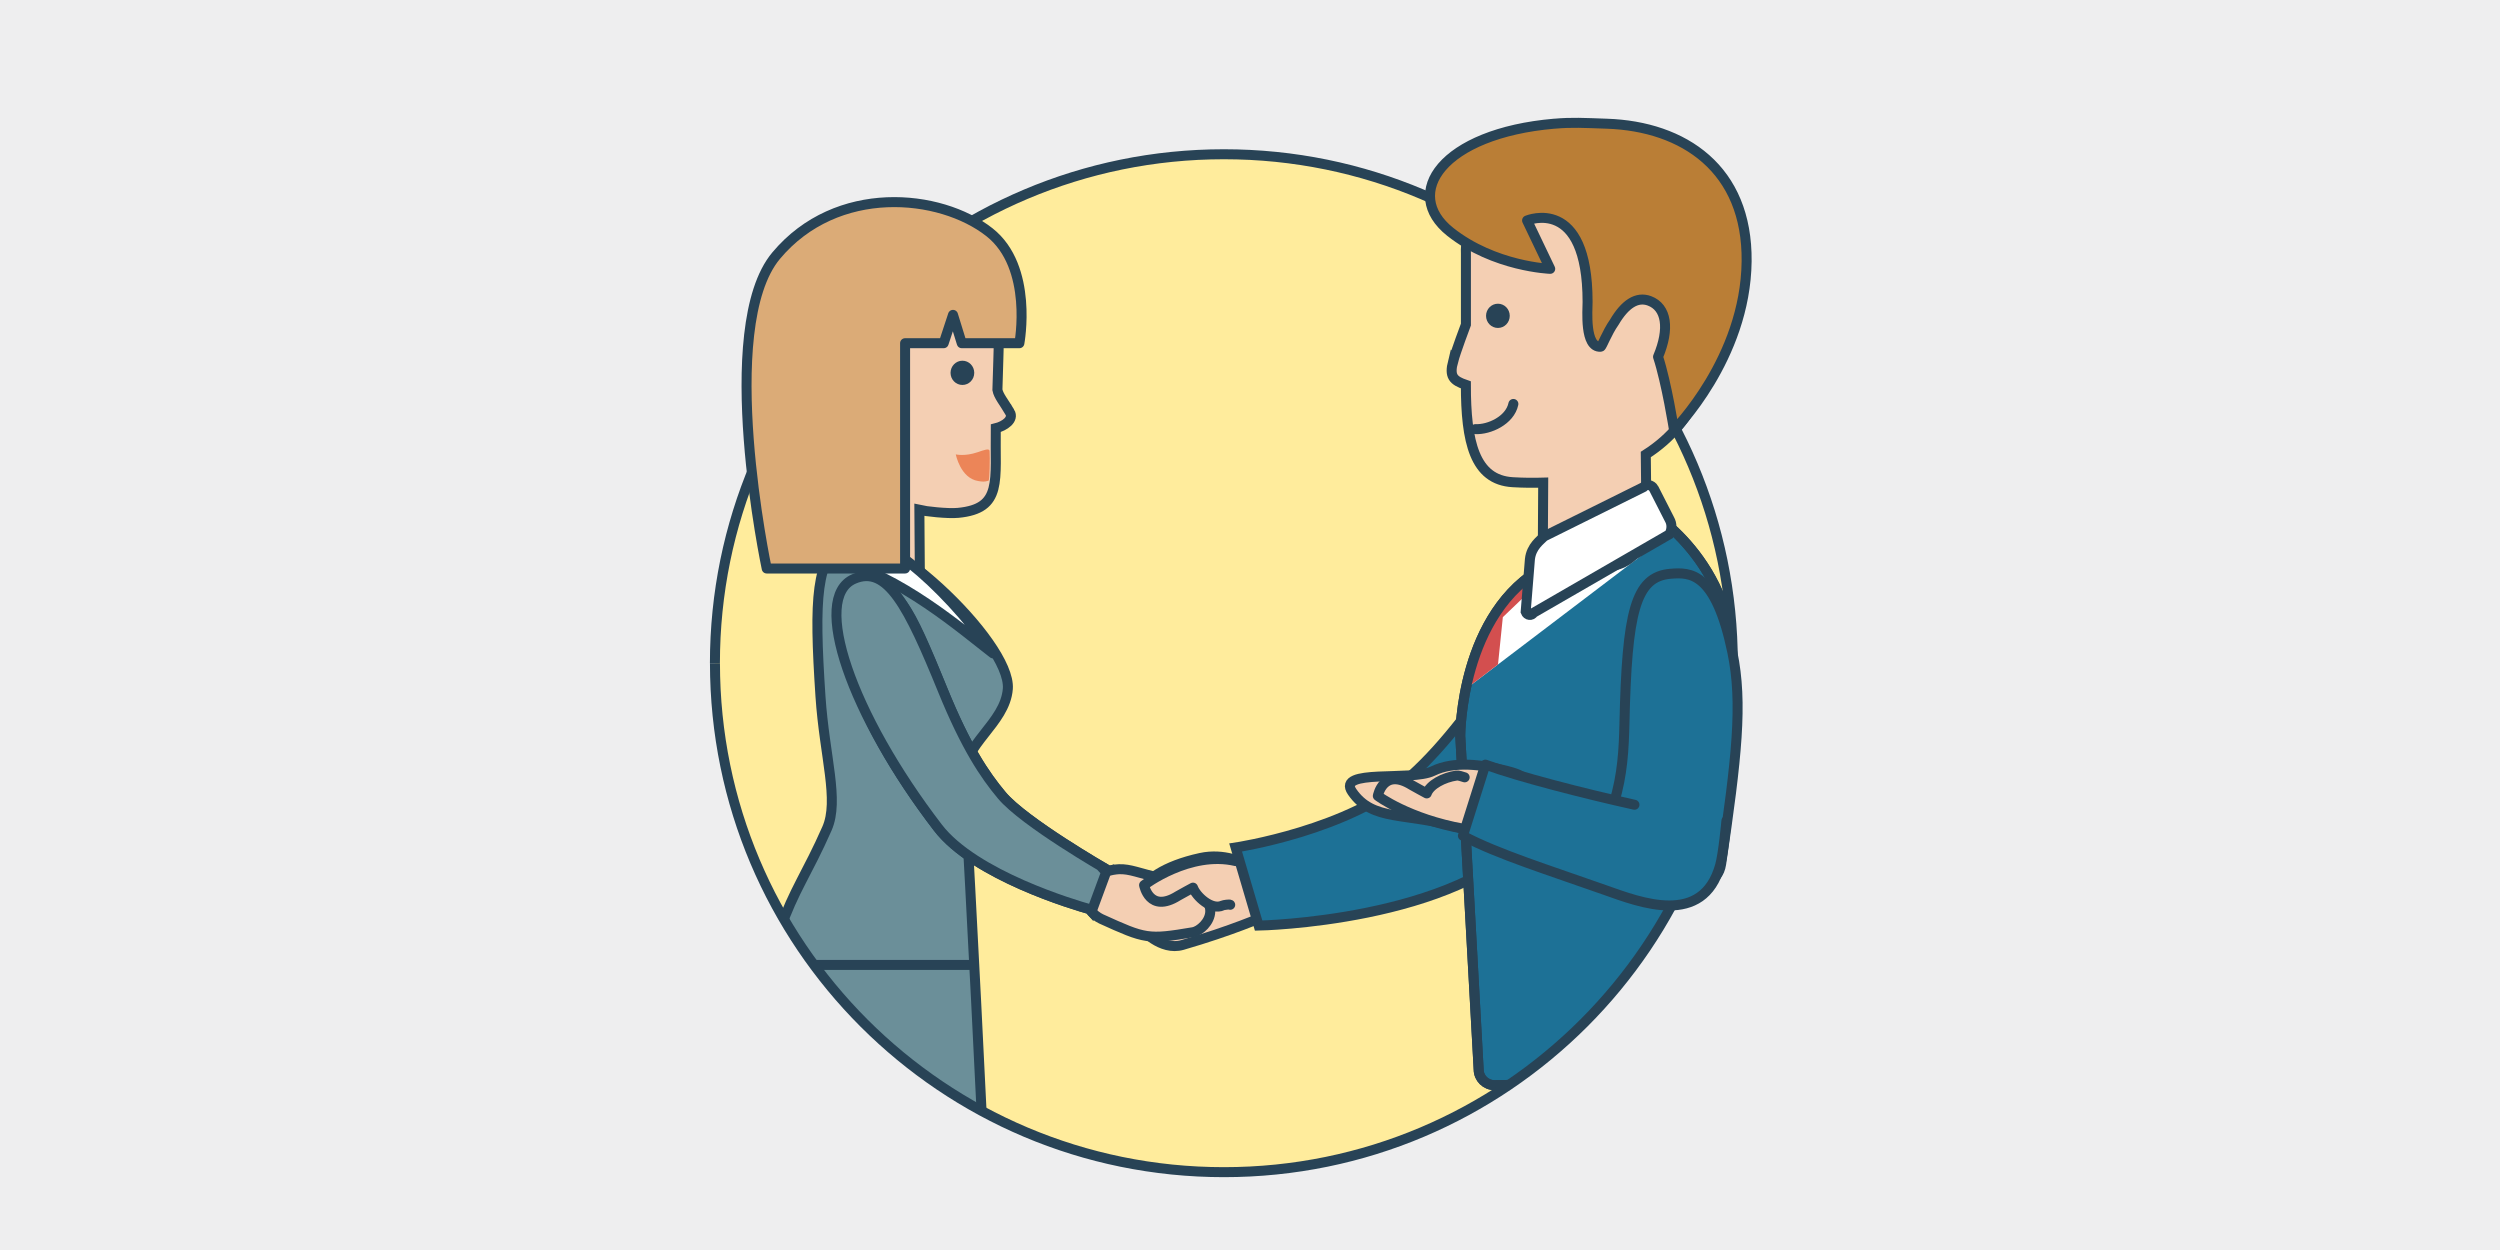 <?xml version="1.0" encoding="UTF-8"?>
<svg xmlns="http://www.w3.org/2000/svg" xmlns:xlink="http://www.w3.org/1999/xlink" viewBox="0 0 600 300">
  <defs>
    <style>
      .cls-1, .cls-2, .cls-3 {
        fill: none;
      }

      .cls-4, .cls-5, .cls-6, .cls-7, .cls-8, .cls-2, .cls-9, .cls-10, .cls-3, .cls-11, .cls-12, .cls-13, .cls-14, .cls-15, .cls-16 {
        stroke: #284356;
        stroke-width: 2.4px;
      }

      .cls-4, .cls-8, .cls-2, .cls-11, .cls-13 {
        stroke-miterlimit: 10;
      }

      .cls-4, .cls-16 {
        fill: #f4cfb3;
      }

      .cls-5 {
        fill: #3d646d;
      }

      .cls-5, .cls-6, .cls-7, .cls-9, .cls-10, .cls-3, .cls-12, .cls-14, .cls-15, .cls-16 {
        stroke-linecap: round;
        stroke-linejoin: round;
      }

      .cls-6 {
        fill: #fdffff;
      }

      .cls-7 {
        fill: #488099;
      }

      .cls-8 {
        fill: #6b8f99;
      }

      .cls-9 {
        fill: #2e555b;
      }

      .cls-17 {
        fill: #284356;
      }

      .cls-18 {
        clip-path: url(#clippath-1);
      }

      .cls-19 {
        fill: #d34f4f;
      }

      .cls-20, .cls-13 {
        fill: #fff;
      }

      .cls-21 {
        fill: #ec8558;
      }

      .cls-10 {
        fill: #ba7e36;
      }

      .cls-22 {
        fill: #eeeeef;
      }

      .cls-11, .cls-15 {
        fill: #1d7196;
      }

      .cls-23 {
        fill: #ffec9c;
      }

      .cls-12 {
        fill: #dbab77;
      }

      .cls-14 {
        fill: #e5bfa5;
      }
    </style>
    <clipPath id="clippath-1">
      <circle class="cls-1" cx="293.73" cy="159.16" r="122.15" transform="translate(71.34 408.47) rotate(-76.72)"/>
    </clipPath>
  </defs>
  <g id="_レイヤー_1" data-name="レイヤー 1">
    <rect class="cls-22" x="-32.28" y="-30.23" width="663.24" height="359.12"/>
  </g>
  <g id="_レイヤー_2" data-name="レイヤー 2">
    <g>
      <circle class="cls-23" cx="293.73" cy="159.16" r="122.15" transform="translate(71.34 408.47) rotate(-76.72)"/>
      <path class="cls-2" d="M171.58,159.17c0-67.46,54.69-122.15,122.15-122.15s122.15,54.69,122.15,122.15"/>
      <g class="cls-18">
        <g>
          <g>
            <path class="cls-14" d="M228.05,231.59s-7.14,73.54-5.72,103.45c.18,3.8,1.38,9.58,5.25,14.3,4.29,5.25,14.78,11.92,14.78,11.92l-10.49,3.34-19.07-12.4s-13.35-39.57-10.97-73.42c2.25-31.92-4.29-67.23-4.29-67.23l30.51,20.03Z"/>
            <path class="cls-16" d="M220.9,215.38s-7.14,89.75-5.72,119.66c.18,3.8,1.38,9.58,5.25,14.3,4.29,5.25,14.78,11.92,14.78,11.92l-10.49,3.34-19.07-12.4s-13.35-39.57-10.97-73.42c2.25-31.92-2.54-56.85-2.54-56.85l28.76-6.56Z"/>
            <path class="cls-8" d="M241.88,165.32c-.65,8.39-10.97,13.36-10.49,21.46,1.91,32.42,4.29,82,4.29,82l-50.81-.42s-2.86-30.09,2.39-45.34c3.2-9.31,6.52-13.5,11.21-24.16,3-6.82-.59-17.22-1.56-31.78-1.59-23.84-.99-32.94,5.72-37.5,7.94-5.4,40.13,24.4,39.25,35.76Z"/>
            <line class="cls-7" x1="186.78" y1="231.59" x2="233.77" y2="231.59"/>
          </g>
          <g>
            <g>
              <polygon class="cls-9" points="397.52 227.49 358.57 217.53 365.27 350.18 383.99 351.87 395.09 261.46 397.52 227.49"/>
              <polygon class="cls-5" points="407.67 224.84 372.24 216.21 379.85 350.18 398.56 351.87 407.67 224.84"/>
            </g>
            <g>
              <path class="cls-16" d="M303.35,219.95s-7.75,3.43-19.58,6.85c-5.07,1.46-9.81-3.62-10.88-4.98-1.92-2.42-2.52-12.02,15.21-15.91,5.83-1.28,10.51,1.3,10.51,1.3l4.73,12.74Z"/>
              <path class="cls-16" d="M279.05,210.89c-5.82-1.37-7.8-2.37-10.49-2.28-.76.03-2.19.23-3.13.63l.2-.55s-19.81-11.37-25.2-17.82c-4.12-4.92-8.59-11.58-14.16-25.24-8.26-20.28-11.11-26.71-19.1-23.25-10.4,4.51-2.86,29.16,17.94,56.27,8.8,11.47,32.82,18.56,36.46,19.58.42.89,1.91,1.95,2.69,2.3,10.67,4.84,11.18,5.04,22.08,3.2,3.05-.51,10.38-8.7-7.29-12.84Z"/>
              <g>
                <path class="cls-11" d="M390.71,138.17c9.41,6.34.29,34.83-22.7,61.68-18.33,21.4-65.94,22.29-65.94,22.29l-5.52-18.74s27.51-4.1,42.11-17.24c8.16-7.35,16.27-18.17,24.23-30.58,11.84-18.43,20.6-22.27,27.81-17.41Z"/>
                <path class="cls-11" d="M370.94,135.91c14.29-7.62,24.25-13.66,24.25-13.66,0,0,21.52,12.3,20.84,39.28-.45,17.69-4.1,80.19-4.12,94.35,0,2.11-1.63,3.88-3.74,3.88l-49.51.67c-2.07,0-3.76-1.66-3.78-3.73l-4.42-80.13s-.01-29.72,20.48-40.65Z"/>
                <path class="cls-20" d="M351.78,165.34c1.97-9.6,6.88-22.89,19.16-29.43,8.06-4.3,14.74-8.09,19.03-10.58l10.65,2.93-48.84,37.09Z"/>
                <path class="cls-19" d="M366.93,138.48l1.06,2.64-7.31,7-1.16,11.35-7.74,5.88c1.74-8.48,5.79-19.82,15.16-26.87Z"/>
                <path class="cls-2" d="M370.94,135.91c14.29-7.62,24.25-13.66,24.25-13.66,0,0,21.52,12.3,20.84,39.28-.45,17.69-4.1,80.19-4.12,94.35,0,2.11-1.63,3.88-3.74,3.88l-49.51.67c-2.07,0-3.76-1.66-3.78-3.73l-4.42-80.13s-.01-29.72,20.48-40.65Z"/>
              </g>
              <path class="cls-16" d="M295.25,217.15c-.1-.18-1.63.07-1.81.16-2.65,1.28-6.37-2.18-7.12-4.28,0,0-2.95,1.59-3.58,1.97-6.9,4.33-8.16-2.57-8.16-2.57,0,0,10.96-8.36,21.98-5.77"/>
            </g>
          </g>
          <path class="cls-8" d="M265.42,209.24l.2-.55s-19.81-11.37-25.2-17.82c-4.12-4.92-8.59-11.58-14.16-25.24-8.26-20.28-13.33-30.14-21.32-26.68-10.4,4.51-.65,32.58,20.16,59.69,8.8,11.47,32.82,18.56,36.46,19.58.09.18.24.38.41.57l3.54-9.59s-.07.02-.1.03Z"/>
        </g>
      </g>
      <path class="cls-4" d="M242.35,98.89c-1.43-2.39-2.71-3.89-2.97-5.32.02-.42.2-6.81.22-7.22,1.19-28.13-11.36-30.21-25.37-30.21s-27.25,11.35-25.09,33.74c1.02,10.57,6.57,18.36,13.4,23.74l.37,18.62s1.85,2.23,7.3,2.51c7.73.39,10.54,1.49,10.54,1.49l-.1-13.86c1.44.34,6.76.95,9.28.71,10.78-1.02,8.85-7.71,9.05-20.31,2.09-.51,4.44-2.11,3.37-3.89Z"/>
      <path class="cls-21" d="M229.38,109.05s2.14.54,5.22-.51c1.57-.54,2.84-1.02,2.9-.31.12,1.61,0,7.06-.25,7.14-.99.31-1.49.24-2.48.08-4.29-.69-5.38-6.4-5.38-6.4Z"/>
      <path class="cls-6" d="M203.98,129.35c1.04.84-6.96,4.07-3.59,4.9,15.71,3.91,30.47,16.82,37.93,22.56-12.33-17.52-29.02-30.76-34.34-27.47Z"/>
      <path class="cls-17" d="M228.13,89.48c0,1.61,1.27,2.91,2.85,2.91s2.84-1.3,2.84-2.91-1.27-2.91-2.84-2.91-2.85,1.31-2.85,2.91Z"/>
      <path class="cls-12" d="M244.65,82.37h-13.83l-2.1-6.8-2.24,6.8h-9.26v54.07h-33.21s-12.27-57.75,2.27-75.09c14.53-17.35,39.35-14.93,51.18-5.62,10.63,8.36,7.19,26.64,7.19,26.64Z"/>
      <path class="cls-4" d="M348.74,86.81c.58-2.3,3.08-8.92,3.08-8.92v-16.96s-1.64-22.78,28.26-22.31c31.3.49,28.96,28.96,28.96,28.96l.49,20.85s-1.74,12.52-14.54,20.65l.2,18.92s-2.21,7.51-8.94,7.84c-9.54.47-16,.05-16,.05l.12-20.06c-2.3.07-4.72.05-7.3-.1-9.21-.52-11.26-9.73-11.26-23.36-3.09-1.06-3.97-2.05-3.09-5.59Z"/>
      <path class="cls-17" d="M356.65,75.8c0,1.61,1.27,2.91,2.85,2.91s2.84-1.3,2.84-2.91-1.27-2.91-2.84-2.91-2.85,1.31-2.85,2.91Z"/>
      <path class="cls-3" d="M354.11,102.99c3.29.16,8.28-2.1,9.1-6.04"/>
      <path class="cls-10" d="M373.07,29.69c4.29-.37,7-.19,12.56,0,18.44.62,33.8,10.83,33.56,33.04-.26,23.31-17.42,40.48-17.42,40.48,0,0-1.79-11.36-3.84-17.58,2.85-6.78,2.05-11.88-2.05-13.42-3.02-1.13-5.89.77-8.45,5.12-1.8,2.56-2.97,5.87-3.27,5.89-3.91.26-3.14-8.81-3.14-10.76,0-25.62-14.52-19.55-14.52-19.55l5.55,11.61s-13.4-.47-23.99-8.88c-11.62-9.22-2.04-23.63,25.01-25.96Z"/>
      <path class="cls-13" d="M396.91,117.25c-.56-.96-1.75-1.12-2.5-.33l-23.81,11.82c-.85.9-3.08,2.39-3.42,5.46l-1.02,12.64c.34.89,1.41,1.02,1.9.22l32.56-18.81c.68-1.08.7-2.52.05-3.63l-3.76-7.37Z"/>
      <path class="cls-2" d="M415.89,159.17c0,67.46-54.69,122.15-122.15,122.15s-122.15-54.69-122.15-122.15"/>
      <path class="cls-15" d="M415.77,156.56c-4.01-19.32-10.12-19.24-14.82-18.86-8.52.69-10.48,9.28-11.08,35.78-.15,6.4-.45,12.42-2.49,19.16l20.46,18.86s4.5.87,5.24-4.19c3.74-25.45,5.22-38.55,2.69-50.75Z"/>
      <path class="cls-4" d="M364.54,187.53s3.38-.89-2.7-2.47c-6.08-1.59-12.86-2.49-17.96,0-5.11,2.49-23.27-.64-19.36,4.99,4.99,7.19,12.52,4.79,25.7,8.58,7,2.02,8.37,2.7,8.37,2.7l5.96-13.79Z"/>
      <path class="cls-16" d="M351.52,186.56c-.66-.2-1.43-.5-1.98-.42-3.05.44-6.37,2.18-7.12,4.28,0,0-2.95-1.59-3.58-1.97-6.9-4.33-8.16,2.57-8.16,2.57,0,0,7.3,5.52,20.68,7.91"/>
      <path class="cls-15" d="M392.27,193.14c-12.23-2.71-27.84-6.73-35.78-9.63l-5.39,17.07c8.17,4.39,21.14,8.43,34.08,13.02,8.54,3.03,23.5,8.84,27.64-5.89.8-2.83,1.52-10.73,1.52-10.73"/>
    </g>
  </g>
</svg>